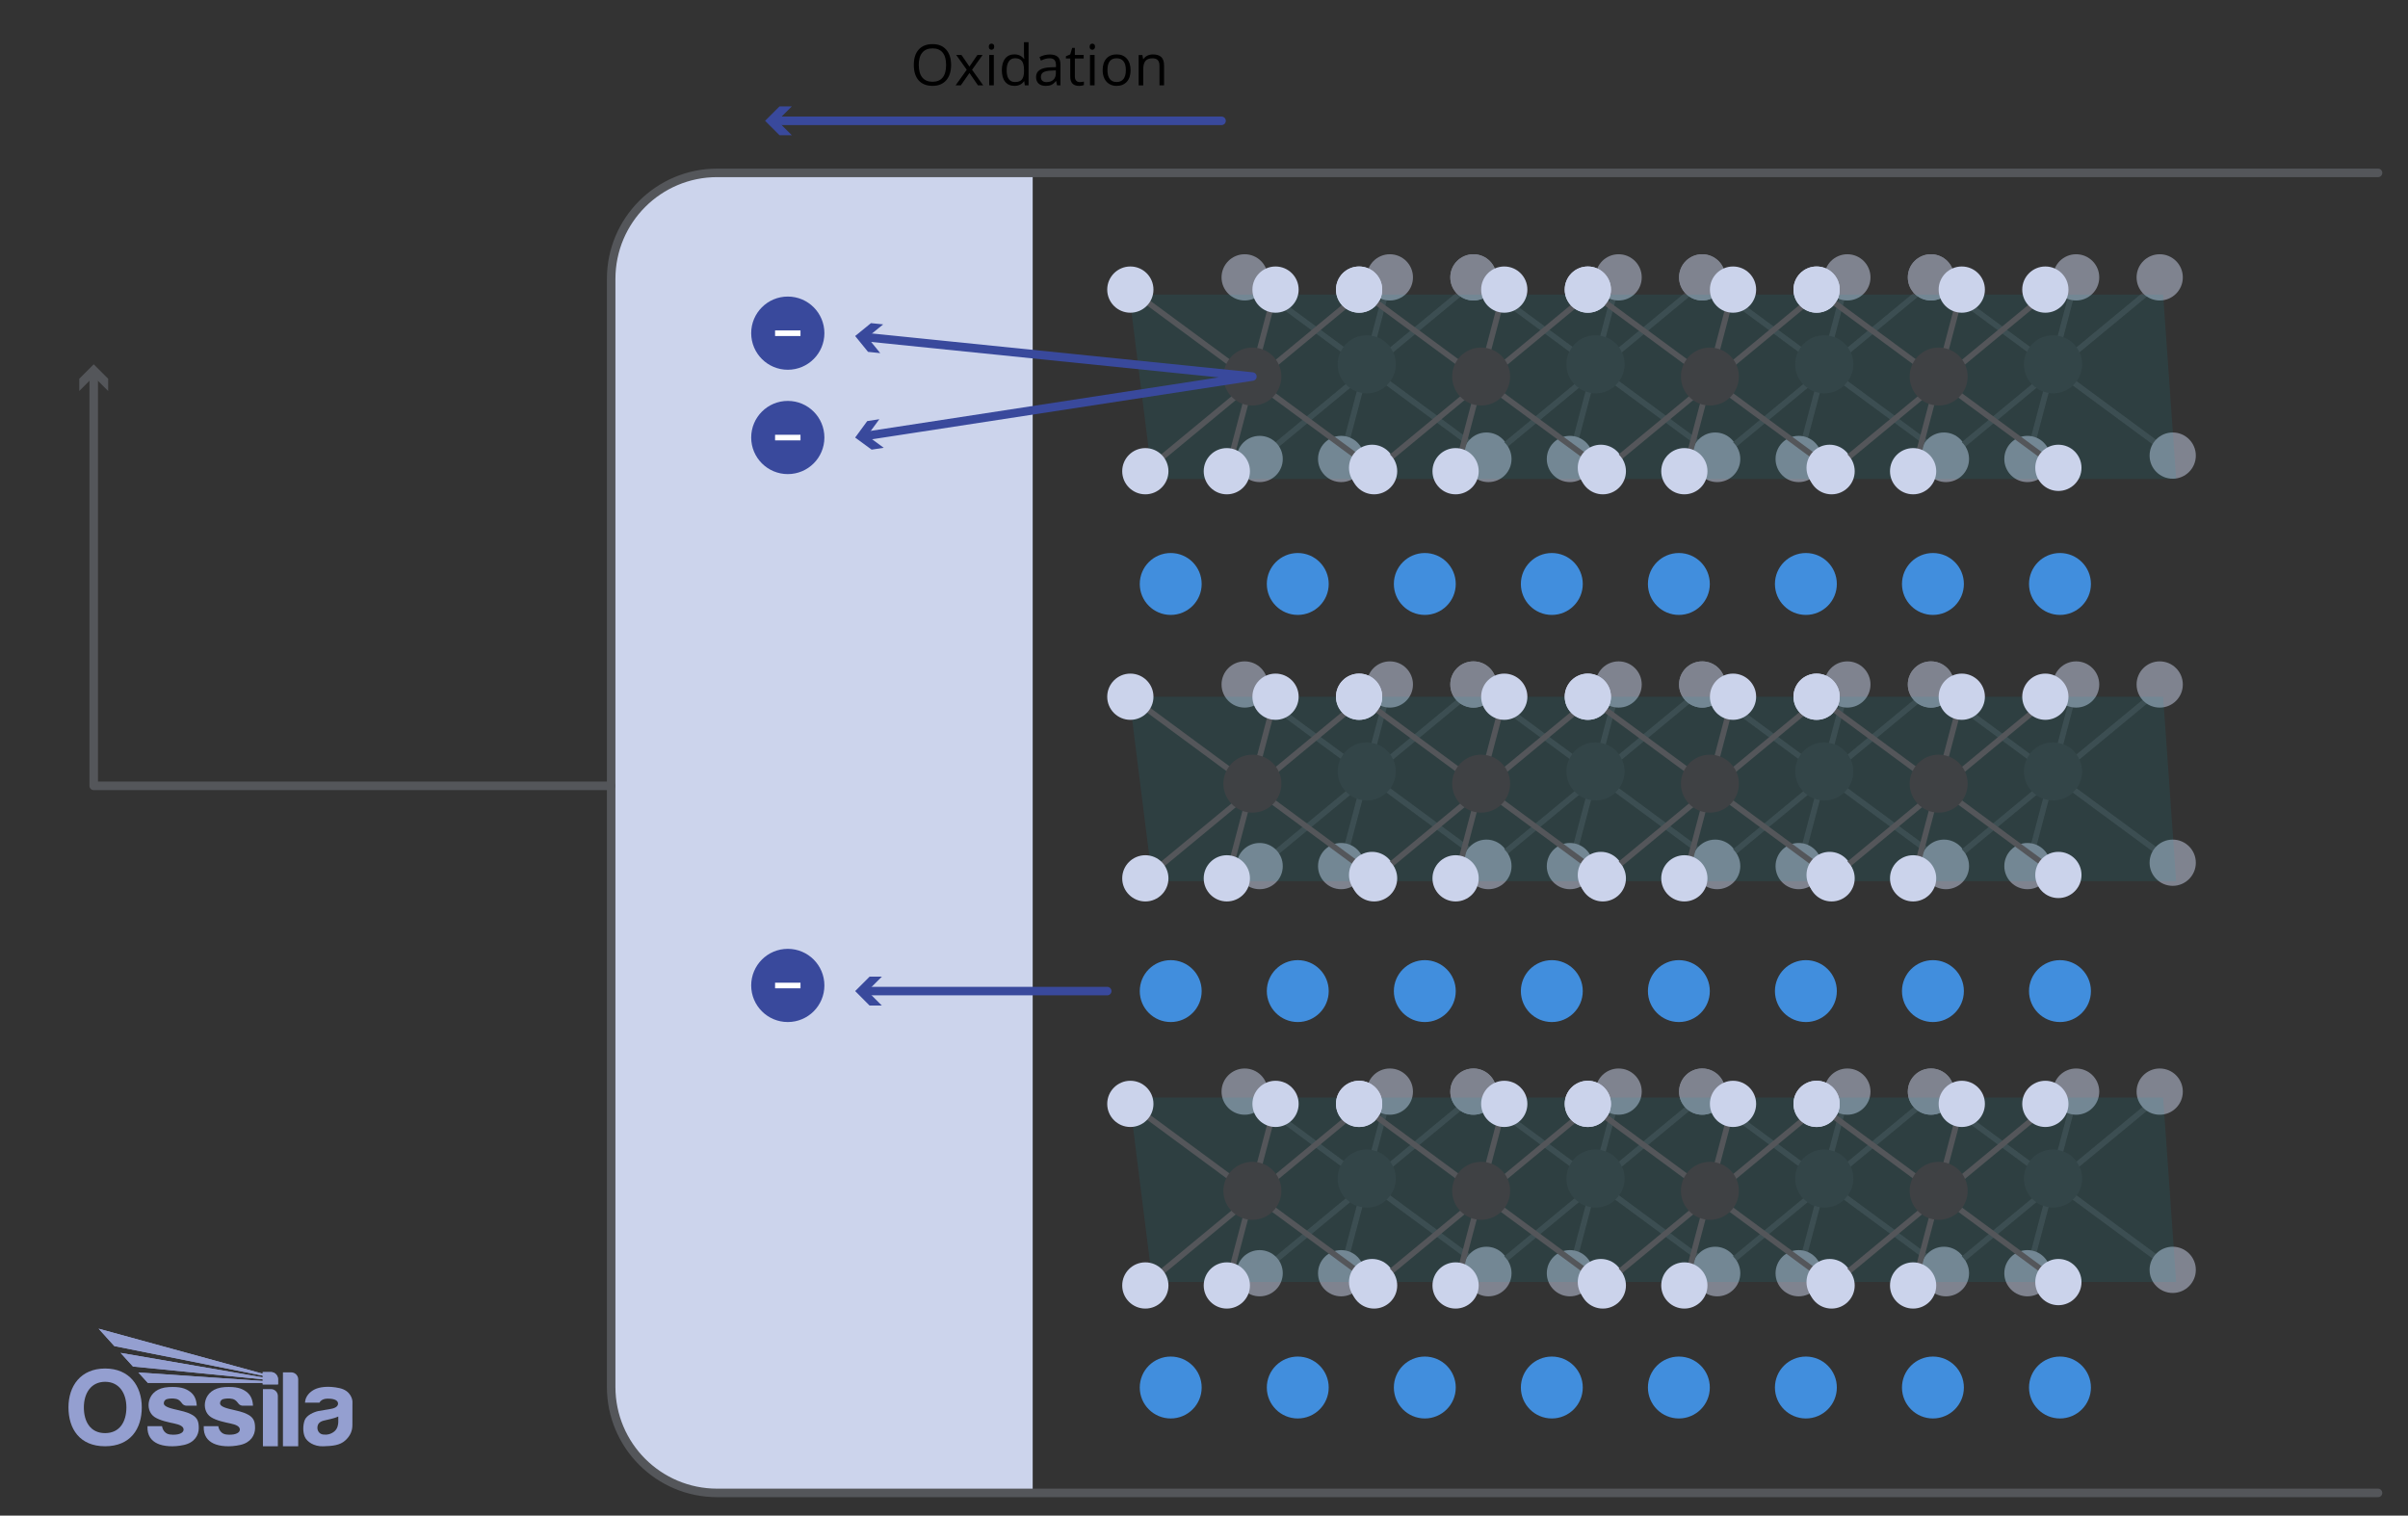 <svg viewBox="0 0 848 533.77" xmlns:xlink="http://www.w3.org/1999/xlink" height="533.77" width="848" xmlns="http://www.w3.org/2000/svg">
  <rect x="0" y="0" width="848" height="533.77" fill="#333333" stroke="none"/>
  <defs>
    <style>
      .cls-1 {
        fill: #418edd;
      }

      .cls-2 {
        fill: #ccd4ec;
      }

      .cls-3 {
        fill: #54565a;
      }

      .cls-4 {
        fill: #fff;
      }

      .cls-5, .cls-6 {
        fill: #cbd3eb;
      }

      .cls-7, .cls-8, .cls-9 {
        fill: none;
      }

      .cls-7, .cls-9 {
        stroke-linecap: round;
        stroke-linejoin: round;
        stroke-width: 3px;
      }

      .cls-7, .cls-6 {
        stroke: #54565a;
      }

      .cls-10 {
        fill: #39499c;
      }

      .cls-11 {
        clip-path: url(#clippath-1);
      }

      .cls-12 {
        isolation: isolate;
      }

      .cls-13 {
        fill: #949fd0;
      }

      .cls-14 {
        fill: #3f4144;
      }

      .cls-15 {
        clip-path: url(#clippath-3);
      }

      .cls-9 {
        stroke: #39499c;
      }

      .cls-6 {
        stroke-miterlimit: 10;
        stroke-width: 2px;
      }

      .cls-16 {
        fill: #00b3c4;
        mix-blend-mode: overlay;
        opacity: .1;
      }

      .cls-17 {
        clip-path: url(#clippath-2);
      }

      .cls-18 {
        clip-path: url(#clippath);
      }

      .cls-19 {
        opacity: .5;
      }
    </style>
    <clipPath id="clippath">
      <rect height="41.42" width="100" y="467.94" x="24.11" class="cls-8"></rect>
    </clipPath>
    <clipPath id="clippath-1">
      <rect height="41.42" width="100" y="467.94" x="24.11" class="cls-8"></rect>
    </clipPath>
    <clipPath id="clippath-2">
      <path d="M34.73,467.94l5.53,6.12,52.26,10.41v.6l-50.05-8.61,4.36,4.8,45.69,4.5v.59c-14.65-1.01-29.15-1.99-43.79-3l3.34,3.68c13.52,0,26.92,0,40.44,0v.51h5.38v-1.79c0-1.39-1.11-2.53-2.47-2.53h-2.91v.56l-57.79-15.84Z" class="cls-8"></path>
    </clipPath>
    <clipPath id="clippath-3">
      <rect height="41.42" width="100" y="467.94" x="24.11" class="cls-8"></rect>
    </clipPath>
  </defs>
  <g class="cls-12">
    <g data-name="Layer 1" id="Layer_1">
      <path d="M252.11,60.88h111.56v464.89h-111.56c-20.36,0-36.89-16.53-36.89-36.89V97.77c0-20.36,16.53-36.89,36.89-36.89Z" class="cls-2"></path>
      <g>
        <g class="cls-19">
          <g>
            <line y2="160.45" x2="523.46" y1="97.68" x1="438.32" class="cls-6"></line>
            <line y2="162.64" x2="472.3" y1="97.68" x1="489.45" class="cls-6"></line>
            <line y2="97.68" x2="520.97" y1="161.64" x1="443.6" class="cls-6"></line>
            <circle r="10.21" cy="128.3" cx="481.31" class="cls-14"></circle>
            <circle r="8.14" cy="161.64" cx="443.6" class="cls-5"></circle>
            <circle r="8.14" cy="97.68" cx="438.32" class="cls-5"></circle>
            <circle r="8.14" cy="97.68" cx="489.45" class="cls-5"></circle>
            <circle r="8.14" cy="160.45" cx="523.46" class="cls-5"></circle>
            <circle r="8.14" cy="161.64" cx="472.3" class="cls-5"></circle>
            <circle r="8.14" cy="97.68" cx="518.88" class="cls-5"></circle>
          </g>
          <g>
            <line y2="160.45" x2="604.02" y1="97.68" x1="518.88" class="cls-6"></line>
            <line y2="162.64" x2="552.86" y1="97.68" x1="570.01" class="cls-6"></line>
            <line y2="97.68" x2="601.53" y1="161.64" x1="524.16" class="cls-6"></line>
            <circle r="10.21" cy="128.3" cx="561.87" class="cls-14"></circle>
            <circle r="8.14" cy="161.64" cx="524.16" class="cls-5"></circle>
            <circle r="8.14" cy="97.68" cx="518.88" class="cls-5"></circle>
            <circle r="8.14" cy="97.68" cx="570.01" class="cls-5"></circle>
            <circle r="8.14" cy="160.45" cx="604.02" class="cls-5"></circle>
            <circle r="8.14" cy="161.64" cx="552.86" class="cls-5"></circle>
            <circle r="8.14" cy="97.68" cx="599.44" class="cls-5"></circle>
          </g>
          <g>
            <line y2="160.45" x2="684.58" y1="97.68" x1="599.44" class="cls-6"></line>
            <line y2="162.64" x2="633.42" y1="97.68" x1="650.57" class="cls-6"></line>
            <line y2="97.68" x2="682.09" y1="161.64" x1="604.72" class="cls-6"></line>
            <circle r="10.21" cy="128.3" cx="642.43" class="cls-14"></circle>
            <circle r="8.14" cy="161.64" cx="604.72" class="cls-5"></circle>
            <circle r="8.14" cy="97.68" cx="599.44" class="cls-5"></circle>
            <circle r="8.14" cy="97.68" cx="650.57" class="cls-5"></circle>
            <circle r="8.14" cy="160.45" cx="684.58" class="cls-5"></circle>
            <circle r="8.14" cy="161.64" cx="633.42" class="cls-5"></circle>
            <circle r="8.14" cy="97.68" cx="680" class="cls-5"></circle>
          </g>
          <g>
            <line y2="160.45" x2="765.14" y1="97.68" x1="680" class="cls-6"></line>
            <line y2="162.64" x2="713.98" y1="97.68" x1="731.13" class="cls-6"></line>
            <line y2="97.68" x2="762.65" y1="161.64" x1="685.28" class="cls-6"></line>
            <circle r="10.21" cy="128.3" cx="722.99" class="cls-14"></circle>
            <circle r="8.14" cy="161.64" cx="685.28" class="cls-5"></circle>
            <circle r="8.14" cy="97.68" cx="680" class="cls-5"></circle>
            <circle r="8.14" cy="97.68" cx="731.13" class="cls-5"></circle>
            <circle r="8.14" cy="160.45" cx="765.14" class="cls-5"></circle>
            <circle r="8.14" cy="161.64" cx="713.98" class="cls-5"></circle>
            <circle r="8.14" cy="97.68" cx="760.56" class="cls-5"></circle>
          </g>
        </g>
        <g class="cls-19">
          <g>
            <line y2="303.83" x2="523.46" y1="241.06" x1="438.32" class="cls-6"></line>
            <line y2="306.02" x2="472.3" y1="241.06" x1="489.45" class="cls-6"></line>
            <line y2="241.06" x2="520.97" y1="305.02" x1="443.6" class="cls-6"></line>
            <circle r="10.21" cy="271.68" cx="481.31" class="cls-14"></circle>
            <circle r="8.14" cy="305.02" cx="443.6" class="cls-5"></circle>
            <circle r="8.14" cy="241.06" cx="438.32" class="cls-5"></circle>
            <circle r="8.14" cy="241.06" cx="489.45" class="cls-5"></circle>
            <circle r="8.14" cy="303.83" cx="523.46" class="cls-5"></circle>
            <circle r="8.14" cy="305.02" cx="472.3" class="cls-5"></circle>
            <circle r="8.14" cy="241.06" cx="518.88" class="cls-5"></circle>
          </g>
          <g>
            <line y2="303.83" x2="604.02" y1="241.06" x1="518.88" class="cls-6"></line>
            <line y2="306.02" x2="552.86" y1="241.06" x1="570.01" class="cls-6"></line>
            <line y2="241.06" x2="601.53" y1="305.02" x1="524.16" class="cls-6"></line>
            <circle r="10.21" cy="271.68" cx="561.87" class="cls-14"></circle>
            <circle r="8.14" cy="305.02" cx="524.16" class="cls-5"></circle>
            <circle r="8.14" cy="241.06" cx="518.88" class="cls-5"></circle>
            <circle r="8.14" cy="241.06" cx="570.01" class="cls-5"></circle>
            <circle r="8.14" cy="303.83" cx="604.02" class="cls-5"></circle>
            <circle r="8.14" cy="305.02" cx="552.86" class="cls-5"></circle>
            <circle r="8.14" cy="241.06" cx="599.44" class="cls-5"></circle>
          </g>
          <g>
            <line y2="303.83" x2="684.58" y1="241.06" x1="599.44" class="cls-6"></line>
            <line y2="306.02" x2="633.42" y1="241.06" x1="650.57" class="cls-6"></line>
            <line y2="241.06" x2="682.09" y1="305.02" x1="604.72" class="cls-6"></line>
            <circle r="10.21" cy="271.68" cx="642.43" class="cls-14"></circle>
            <circle r="8.14" cy="305.02" cx="604.72" class="cls-5"></circle>
            <circle r="8.14" cy="241.06" cx="599.44" class="cls-5"></circle>
            <circle r="8.14" cy="241.06" cx="650.57" class="cls-5"></circle>
            <circle r="8.14" cy="303.83" cx="684.58" class="cls-5"></circle>
            <circle r="8.14" cy="305.02" cx="633.42" class="cls-5"></circle>
            <circle r="8.14" cy="241.06" cx="680" class="cls-5"></circle>
          </g>
          <g>
            <line y2="303.83" x2="765.14" y1="241.06" x1="680" class="cls-6"></line>
            <line y2="306.02" x2="713.98" y1="241.06" x1="731.13" class="cls-6"></line>
            <line y2="241.06" x2="762.65" y1="305.02" x1="685.28" class="cls-6"></line>
            <circle r="10.21" cy="271.68" cx="722.99" class="cls-14"></circle>
            <circle r="8.14" cy="305.02" cx="685.28" class="cls-5"></circle>
            <circle r="8.14" cy="241.06" cx="680" class="cls-5"></circle>
            <circle r="8.14" cy="241.06" cx="731.13" class="cls-5"></circle>
            <circle r="8.14" cy="303.83" cx="765.14" class="cls-5"></circle>
            <circle r="8.14" cy="305.02" cx="713.98" class="cls-5"></circle>
            <circle r="8.14" cy="241.06" cx="760.56" class="cls-5"></circle>
          </g>
        </g>
        <g class="cls-19">
          <g>
            <line y2="447.21" x2="523.46" y1="384.44" x1="438.32" class="cls-6"></line>
            <line y2="449.4" x2="472.3" y1="384.44" x1="489.45" class="cls-6"></line>
            <line y2="384.44" x2="520.97" y1="448.4" x1="443.6" class="cls-6"></line>
            <circle r="10.21" cy="415.06" cx="481.31" class="cls-14"></circle>
            <circle r="8.14" cy="448.4" cx="443.6" class="cls-5"></circle>
            <circle r="8.14" cy="384.44" cx="438.32" class="cls-5"></circle>
            <circle r="8.14" cy="384.44" cx="489.45" class="cls-5"></circle>
            <circle r="8.14" cy="447.21" cx="523.46" class="cls-5"></circle>
            <circle r="8.14" cy="448.4" cx="472.3" class="cls-5"></circle>
            <circle r="8.14" cy="384.44" cx="518.88" class="cls-5"></circle>
          </g>
          <g>
            <line y2="447.21" x2="604.02" y1="384.44" x1="518.88" class="cls-6"></line>
            <line y2="449.4" x2="552.86" y1="384.44" x1="570.01" class="cls-6"></line>
            <line y2="384.44" x2="601.53" y1="448.4" x1="524.16" class="cls-6"></line>
            <circle r="10.21" cy="415.06" cx="561.87" class="cls-14"></circle>
            <circle r="8.14" cy="448.4" cx="524.16" class="cls-5"></circle>
            <circle r="8.14" cy="384.44" cx="518.88" class="cls-5"></circle>
            <circle r="8.14" cy="384.44" cx="570.01" class="cls-5"></circle>
            <circle r="8.14" cy="447.21" cx="604.02" class="cls-5"></circle>
            <circle r="8.14" cy="448.4" cx="552.86" class="cls-5"></circle>
            <circle r="8.14" cy="384.44" cx="599.44" class="cls-5"></circle>
          </g>
          <g>
            <line y2="447.21" x2="684.58" y1="384.44" x1="599.44" class="cls-6"></line>
            <line y2="449.4" x2="633.42" y1="384.44" x1="650.57" class="cls-6"></line>
            <line y2="384.44" x2="682.09" y1="448.4" x1="604.72" class="cls-6"></line>
            <circle r="10.21" cy="415.06" cx="642.43" class="cls-14"></circle>
            <circle r="8.14" cy="448.4" cx="604.72" class="cls-5"></circle>
            <circle r="8.14" cy="384.44" cx="599.44" class="cls-5"></circle>
            <circle r="8.14" cy="384.44" cx="650.57" class="cls-5"></circle>
            <circle r="8.14" cy="447.21" cx="684.58" class="cls-5"></circle>
            <circle r="8.14" cy="448.4" cx="633.42" class="cls-5"></circle>
            <circle r="8.14" cy="384.44" cx="680" class="cls-5"></circle>
          </g>
          <g>
            <line y2="447.21" x2="765.14" y1="384.44" x1="680" class="cls-6"></line>
            <line y2="449.4" x2="713.98" y1="384.44" x1="731.13" class="cls-6"></line>
            <line y2="384.44" x2="762.65" y1="448.4" x1="685.28" class="cls-6"></line>
            <circle r="10.21" cy="415.06" cx="722.99" class="cls-14"></circle>
            <circle r="8.14" cy="448.4" cx="685.28" class="cls-5"></circle>
            <circle r="8.14" cy="384.44" cx="680" class="cls-5"></circle>
            <circle r="8.14" cy="384.44" cx="731.13" class="cls-5"></circle>
            <circle r="8.14" cy="447.21" cx="765.14" class="cls-5"></circle>
            <circle r="8.14" cy="448.4" cx="713.98" class="cls-5"></circle>
            <circle r="8.14" cy="384.44" cx="760.56" class="cls-5"></circle>
          </g>
        </g>
        <polygon points="766.35 451.48 405.84 451.48 397.69 386.52 761.77 386.52 766.35 451.48" class="cls-16"></polygon>
        <polygon points="766.35 310.33 405.84 310.33 397.69 245.37 761.77 245.37 766.35 310.33" class="cls-16"></polygon>
        <polygon points="766.35 168.7 405.84 168.7 397.69 103.74 761.77 103.74 766.35 168.7" class="cls-16"></polygon>
        <g>
          <g>
            <line y2="164.76" x2="483.2" y1="101.99" x1="398.06" class="cls-6"></line>
            <line y2="166.95" x2="432.04" y1="101.99" x1="449.19" class="cls-6"></line>
            <line y2="101.99" x2="480.71" y1="165.95" x1="403.34" class="cls-6"></line>
            <circle r="10.21" cy="132.61" cx="441.04" class="cls-14"></circle>
            <circle r="8.14" cy="165.95" cx="403.34" class="cls-5"></circle>
            <circle r="8.14" cy="101.99" cx="398.06" class="cls-5"></circle>
            <circle r="8.14" cy="101.99" cx="449.19" class="cls-5"></circle>
            <circle r="8.14" cy="164.76" cx="483.2" class="cls-5"></circle>
            <circle r="8.14" cy="165.95" cx="432.04" class="cls-5"></circle>
            <circle r="8.14" cy="101.99" cx="478.62" class="cls-5"></circle>
          </g>
          <g>
            <line y2="164.76" x2="563.76" y1="101.99" x1="478.62" class="cls-6"></line>
            <line y2="166.95" x2="512.6" y1="101.99" x1="529.74" class="cls-6"></line>
            <line y2="101.99" x2="561.27" y1="165.95" x1="483.9" class="cls-6"></line>
            <circle r="10.21" cy="132.61" cx="521.6" class="cls-14"></circle>
            <circle r="8.14" cy="165.95" cx="483.9" class="cls-5"></circle>
            <circle r="8.14" cy="101.99" cx="478.62" class="cls-5"></circle>
            <circle r="8.14" cy="101.99" cx="529.74" class="cls-5"></circle>
            <circle r="8.14" cy="164.76" cx="563.76" class="cls-5"></circle>
            <circle r="8.14" cy="165.95" cx="512.6" class="cls-5"></circle>
            <circle r="8.14" cy="101.99" cx="559.17" class="cls-5"></circle>
          </g>
          <g>
            <line y2="164.76" x2="644.32" y1="101.99" x1="559.17" class="cls-6"></line>
            <line y2="166.95" x2="593.16" y1="101.99" x1="610.3" class="cls-6"></line>
            <line y2="101.99" x2="641.82" y1="165.95" x1="564.45" class="cls-6"></line>
            <circle r="10.21" cy="132.61" cx="602.16" class="cls-14"></circle>
            <circle r="8.14" cy="165.95" cx="564.45" class="cls-5"></circle>
            <circle r="8.14" cy="101.99" cx="559.17" class="cls-5"></circle>
            <circle r="8.14" cy="101.99" cx="610.3" class="cls-5"></circle>
            <circle r="8.14" cy="164.76" cx="644.32" class="cls-5"></circle>
            <circle r="8.14" cy="165.95" cx="593.16" class="cls-5"></circle>
            <circle r="8.14" cy="101.99" cx="639.73" class="cls-5"></circle>
          </g>
          <g>
            <line y2="164.76" x2="724.88" y1="101.99" x1="639.73" class="cls-6"></line>
            <line y2="166.95" x2="673.72" y1="101.99" x1="690.86" class="cls-6"></line>
            <line y2="101.99" x2="722.38" y1="165.95" x1="645.01" class="cls-6"></line>
            <circle r="10.21" cy="132.61" cx="682.72" class="cls-14"></circle>
            <circle r="8.14" cy="165.95" cx="645.01" class="cls-5"></circle>
            <circle r="8.14" cy="101.99" cx="639.73" class="cls-5"></circle>
            <circle r="8.14" cy="101.99" cx="690.86" class="cls-5"></circle>
            <circle r="8.14" cy="164.76" cx="724.88" class="cls-5"></circle>
            <circle r="8.14" cy="165.95" cx="673.72" class="cls-5"></circle>
            <circle r="8.14" cy="101.99" cx="720.29" class="cls-5"></circle>
          </g>
        </g>
        <g>
          <circle r="10.9" cy="205.66" cx="457.02" class="cls-1"></circle>
          <circle r="10.9" cy="205.66" cx="680.7" class="cls-1"></circle>
          <circle r="10.9" cy="205.66" cx="635.96" class="cls-1"></circle>
          <circle r="10.9" cy="205.66" cx="591.23" class="cls-1"></circle>
          <circle r="10.9" cy="205.66" cx="546.49" class="cls-1"></circle>
          <circle r="10.9" cy="205.66" cx="501.76" class="cls-1"></circle>
          <circle r="10.9" cy="205.66" cx="725.44" class="cls-1"></circle>
          <circle r="10.9" cy="205.66" cx="412.28" class="cls-1"></circle>
        </g>
        <g>
          <g>
            <line y2="308.14" x2="483.2" y1="245.37" x1="398.06" class="cls-6"></line>
            <line y2="310.33" x2="432.04" y1="245.37" x1="449.19" class="cls-6"></line>
            <line y2="245.37" x2="480.71" y1="309.33" x1="403.34" class="cls-6"></line>
            <circle r="10.21" cy="275.99" cx="441.04" class="cls-14"></circle>
            <circle r="8.14" cy="309.33" cx="403.34" class="cls-5"></circle>
            <circle r="8.14" cy="245.37" cx="398.06" class="cls-5"></circle>
            <circle r="8.14" cy="245.37" cx="449.19" class="cls-5"></circle>
            <circle r="8.14" cy="308.14" cx="483.2" class="cls-5"></circle>
            <circle r="8.14" cy="309.33" cx="432.04" class="cls-5"></circle>
            <circle r="8.14" cy="245.37" cx="478.62" class="cls-5"></circle>
          </g>
          <g>
            <line y2="308.14" x2="563.76" y1="245.37" x1="478.62" class="cls-6"></line>
            <line y2="310.33" x2="512.6" y1="245.37" x1="529.74" class="cls-6"></line>
            <line y2="245.37" x2="561.27" y1="309.33" x1="483.9" class="cls-6"></line>
            <circle r="10.21" cy="275.99" cx="521.6" class="cls-14"></circle>
            <circle r="8.14" cy="309.33" cx="483.9" class="cls-5"></circle>
            <circle r="8.14" cy="245.37" cx="478.62" class="cls-5"></circle>
            <circle r="8.14" cy="245.37" cx="529.74" class="cls-5"></circle>
            <circle r="8.14" cy="308.14" cx="563.76" class="cls-5"></circle>
            <circle r="8.14" cy="309.33" cx="512.6" class="cls-5"></circle>
            <circle r="8.14" cy="245.37" cx="559.17" class="cls-5"></circle>
          </g>
          <g>
            <line y2="308.14" x2="644.32" y1="245.37" x1="559.17" class="cls-6"></line>
            <line y2="310.33" x2="593.16" y1="245.37" x1="610.3" class="cls-6"></line>
            <line y2="245.37" x2="641.82" y1="309.33" x1="564.45" class="cls-6"></line>
            <circle r="10.21" cy="275.99" cx="602.16" class="cls-14"></circle>
            <circle r="8.14" cy="309.33" cx="564.45" class="cls-5"></circle>
            <circle r="8.14" cy="245.37" cx="559.17" class="cls-5"></circle>
            <circle r="8.14" cy="245.37" cx="610.3" class="cls-5"></circle>
            <circle r="8.14" cy="308.14" cx="644.32" class="cls-5"></circle>
            <circle r="8.14" cy="309.33" cx="593.16" class="cls-5"></circle>
            <circle r="8.14" cy="245.37" cx="639.73" class="cls-5"></circle>
          </g>
          <g>
            <line y2="308.14" x2="724.88" y1="245.37" x1="639.73" class="cls-6"></line>
            <line y2="310.33" x2="673.72" y1="245.37" x1="690.86" class="cls-6"></line>
            <line y2="245.37" x2="722.38" y1="309.33" x1="645.01" class="cls-6"></line>
            <circle r="10.21" cy="275.99" cx="682.72" class="cls-14"></circle>
            <circle r="8.14" cy="309.33" cx="645.01" class="cls-5"></circle>
            <circle r="8.14" cy="245.37" cx="639.73" class="cls-5"></circle>
            <circle r="8.14" cy="245.37" cx="690.86" class="cls-5"></circle>
            <circle r="8.14" cy="308.14" cx="724.88" class="cls-5"></circle>
            <circle r="8.14" cy="309.33" cx="673.72" class="cls-5"></circle>
            <circle r="8.14" cy="245.37" cx="720.29" class="cls-5"></circle>
          </g>
        </g>
        <g>
          <g>
            <line y2="451.52" x2="483.2" y1="388.76" x1="398.06" class="cls-6"></line>
            <line y2="453.71" x2="432.04" y1="388.76" x1="449.19" class="cls-6"></line>
            <line y2="388.76" x2="480.71" y1="452.71" x1="403.34" class="cls-6"></line>
            <circle r="10.21" cy="419.38" cx="441.04" class="cls-14"></circle>
            <circle r="8.14" cy="452.71" cx="403.34" class="cls-5"></circle>
            <circle r="8.14" cy="388.76" cx="398.06" class="cls-5"></circle>
            <circle r="8.14" cy="388.76" cx="449.19" class="cls-5"></circle>
            <circle r="8.14" cy="451.52" cx="483.2" class="cls-5"></circle>
            <circle r="8.14" cy="452.71" cx="432.04" class="cls-5"></circle>
            <circle r="8.14" cy="388.76" cx="478.62" class="cls-5"></circle>
          </g>
          <g>
            <line y2="451.52" x2="563.76" y1="388.76" x1="478.62" class="cls-6"></line>
            <line y2="453.71" x2="512.6" y1="388.76" x1="529.74" class="cls-6"></line>
            <line y2="388.76" x2="561.27" y1="452.71" x1="483.9" class="cls-6"></line>
            <circle r="10.21" cy="419.38" cx="521.6" class="cls-14"></circle>
            <circle r="8.14" cy="452.71" cx="483.9" class="cls-5"></circle>
            <circle r="8.14" cy="388.76" cx="478.62" class="cls-5"></circle>
            <circle r="8.14" cy="388.76" cx="529.74" class="cls-5"></circle>
            <circle r="8.14" cy="451.52" cx="563.76" class="cls-5"></circle>
            <circle r="8.14" cy="452.71" cx="512.6" class="cls-5"></circle>
            <circle r="8.14" cy="388.76" cx="559.17" class="cls-5"></circle>
          </g>
          <g>
            <line y2="451.52" x2="644.32" y1="388.76" x1="559.17" class="cls-6"></line>
            <line y2="453.71" x2="593.16" y1="388.76" x1="610.3" class="cls-6"></line>
            <line y2="388.76" x2="641.82" y1="452.71" x1="564.45" class="cls-6"></line>
            <circle r="10.21" cy="419.38" cx="602.16" class="cls-14"></circle>
            <circle r="8.14" cy="452.71" cx="564.45" class="cls-5"></circle>
            <circle r="8.14" cy="388.76" cx="559.17" class="cls-5"></circle>
            <circle r="8.14" cy="388.76" cx="610.3" class="cls-5"></circle>
            <circle r="8.14" cy="451.52" cx="644.32" class="cls-5"></circle>
            <circle r="8.14" cy="452.71" cx="593.16" class="cls-5"></circle>
            <circle r="8.14" cy="388.76" cx="639.73" class="cls-5"></circle>
          </g>
          <g>
            <line y2="451.52" x2="724.88" y1="388.76" x1="639.73" class="cls-6"></line>
            <line y2="453.71" x2="673.72" y1="388.76" x1="690.86" class="cls-6"></line>
            <line y2="388.76" x2="722.38" y1="452.71" x1="645.01" class="cls-6"></line>
            <circle r="10.21" cy="419.38" cx="682.72" class="cls-14"></circle>
            <circle r="8.14" cy="452.71" cx="645.01" class="cls-5"></circle>
            <circle r="8.14" cy="388.76" cx="639.73" class="cls-5"></circle>
            <circle r="8.14" cy="388.76" cx="690.86" class="cls-5"></circle>
            <circle r="8.14" cy="451.52" cx="724.88" class="cls-5"></circle>
            <circle r="8.14" cy="452.71" cx="673.72" class="cls-5"></circle>
            <circle r="8.14" cy="388.76" cx="720.29" class="cls-5"></circle>
          </g>
        </g>
        <g>
          <circle r="10.9" cy="349.04" cx="457.02" class="cls-1"></circle>
          <circle r="10.9" cy="349.04" cx="680.7" class="cls-1"></circle>
          <circle r="10.9" cy="349.04" cx="635.96" class="cls-1"></circle>
          <circle r="10.9" cy="349.04" cx="591.23" class="cls-1"></circle>
          <circle r="10.9" cy="349.04" cx="546.49" class="cls-1"></circle>
          <circle r="10.9" cy="349.04" cx="501.76" class="cls-1"></circle>
          <circle r="10.9" cy="349.04" cx="725.44" class="cls-1"></circle>
          <circle r="10.9" cy="349.04" cx="412.28" class="cls-1"></circle>
        </g>
        <g>
          <circle r="10.9" cy="488.65" cx="457.02" class="cls-1"></circle>
          <circle r="10.9" cy="488.65" cx="680.7" class="cls-1"></circle>
          <circle r="10.9" cy="488.65" cx="635.96" class="cls-1"></circle>
          <circle r="10.9" cy="488.65" cx="591.23" class="cls-1"></circle>
          <circle r="10.9" cy="488.65" cx="546.49" class="cls-1"></circle>
          <circle r="10.9" cy="488.65" cx="501.76" class="cls-1"></circle>
          <circle r="10.9" cy="488.65" cx="725.44" class="cls-1"></circle>
          <circle r="10.9" cy="488.65" cx="412.28" class="cls-1"></circle>
        </g>
      </g>
      <path d="M837.44,525.77H252.56c-20.62,0-37.33-16.71-37.33-37.33V98.21c0-20.62,16.71-37.33,37.33-37.33h584.89" class="cls-7"></path>
      <g>
        <circle r="12.89" cy="154.08" cx="277.43" class="cls-10"></circle>
        <path d="M276.44,155.09h-3.49v-1.97h8.95v1.97h-5.46Z" class="cls-4"></path>
      </g>
      <g>
        <circle r="12.89" cy="117.33" cx="277.43" class="cls-10"></circle>
        <path d="M276.44,118.34h-3.49v-1.97h8.95v1.97h-5.46Z" class="cls-4"></path>
      </g>
      <g>
        <polyline points="304.56 118.69 441.04 132.61 304.54 153.58" class="cls-9"></polyline>
        <polygon points="309.99 124.36 305.44 118.78 311.02 114.24 306.72 113.8 301.15 118.34 305.69 123.92 309.99 124.36" class="cls-10"></polygon>
        <polygon points="309.67 147.64 305.41 153.44 311.22 157.7 306.95 158.35 301.15 154.1 305.4 148.3 309.67 147.64" class="cls-10"></polygon>
      </g>
      <g>
        <polyline points="215.22 276.76 33 276.76 33 131.73" class="cls-7"></polyline>
        <polygon points="38.09 137.7 33 132.62 27.91 137.7 27.91 133.39 33 128.3 38.09 133.39 38.09 137.7" class="cls-3"></polygon>
      </g>
      <g>
        <line y2="349.04" x2="304.58" y1="349.04" x1="389.92" class="cls-9"></line>
        <polygon points="310.55 343.96 305.46 349.04 310.55 354.13 306.23 354.13 301.15 349.04 306.23 343.96 310.55 343.96" class="cls-10"></polygon>
      </g>
      <g>
        <circle r="12.89" cy="347.05" cx="277.43" class="cls-10"></circle>
        <path d="M276.44,348.06h-3.49v-1.97h8.95v1.97h-5.46Z" class="cls-4"></path>
      </g>
      <g data-name="blue watermark" id="blue_watermark">
        <g class="cls-18">
          <g class="cls-11">
            <path d="M119.12,500.9c0,.67-.19,2.26-1.42,3.25-1.23.98-2.6,1.23-3.94,1.05-1.33-.17-2.02-1.36-1.98-2.43.04-1.06.5-1.99,2.13-2.44,1.63-.44,3.51-.67,5.22-1.46v2.02ZM119.62,488.88c-3.99-.91-7.2-.39-8.8.43-1.61.81-3.27,2.3-3.42,4.67h5.11s.57-1.37,2.75-1.41c2.18-.04,3.52.47,3.75,1.44.23.97-.58,1.72-1.92,2.05-1.33.33-3.46.56-4.95.87-1.49.31-4.18,1.43-4.84,3.23-.66,1.8-.68,4.24.06,5.9.74,1.67,3.19,3.39,6.44,3.29,3.25-.1,5.86-.31,7.78-2.05,1.92-1.74,2.52-3.56,2.52-5.44s.02-7.6.02-8.24-.5-3.83-4.49-4.74" class="cls-13"></path>
            <path d="M40.27,474.06l52.26,10.41v.6l-50.05-8.61,4.36,4.8,45.69,4.5v.59c-14.65-1.01-29.14-1.99-43.79-3l3.35,3.68c13.52,0,26.92,0,40.44,0v.51h5.38v-1.79c0-1.39-1.11-2.53-2.47-2.53h-2.91v.56l-57.79-15.84,5.53,6.12Z" class="cls-13"></path>
          </g>
          <g class="cls-17">
            <rect height="19.6" width="63.17" y="467.94" x="34.73" class="cls-13"></rect>
          </g>
          <g class="cls-15">
            <path d="M102.55,483.31h-2.91v26.04h5.38v-23.57c0-1.36-1.11-2.47-2.47-2.47" class="cls-13"></path>
            <path d="M95.43,489.21h-2.84v20.14h5.26v-17.72c0-1.33-1.09-2.42-2.42-2.42" class="cls-13"></path>
            <path d="M87.54,498.31c-1.82-1.1-4.06-1.45-6.73-2.11s-3.31-1.34-3.32-1.98c0-.64.37-1.3,1.13-1.49.76-.2,1.99-.35,3.27-.06,1.28.29,1.94,1.53,2.26,1.84.31.31.88.54,1.27.54h3.68c-.13-2.19-.81-3.8-2.4-4.96-1.59-1.16-3.54-1.82-7.53-1.59-3.99.23-6.11,2.28-6.79,4.62-.68,2.34.04,4.74,1.92,5.96,1.88,1.22,4.99,1.84,6.89,2.24,1.9.41,3.37,1,3.27,2.26-.1,1.27-2.23,1.93-4.78,1.61-2.54-.32-2.8-2.93-2.8-2.93h-5.13c-.17,3.35,1.43,5.17,3.5,6.13,2.07.97,5.61,1.32,9.37.48,3.75-.83,5.18-3.5,5.2-5.86.02-2.36-.46-3.62-2.28-4.72" class="cls-13"></path>
            <path d="M67.73,498.31c-1.82-1.1-4.06-1.45-6.73-2.11s-3.31-1.34-3.32-1.98c0-.64.37-1.3,1.13-1.49.76-.2,1.99-.35,3.27-.06,1.28.29,1.94,1.53,2.26,1.84.31.31.88.54,1.27.54h3.68c-.13-2.19-.81-3.8-2.4-4.96-1.59-1.16-3.54-1.82-7.53-1.59-3.99.23-6.11,2.28-6.79,4.62-.68,2.34.04,4.74,1.92,5.96,1.88,1.22,4.99,1.84,6.89,2.24,1.9.41,3.37,1,3.27,2.26-.1,1.27-2.23,1.93-4.78,1.61-2.54-.32-2.8-2.93-2.8-2.93h-5.13c-.17,3.35,1.43,5.17,3.5,6.13,2.07.97,5.61,1.32,9.36.48,3.75-.83,5.19-3.5,5.2-5.86.02-2.36-.46-3.62-2.28-4.72" class="cls-13"></path>
            <path d="M37.01,504.71c-5.19,0-7.48-4.06-7.48-9.05s2.52-9.02,7.49-9.02,7.49,4.04,7.49,9.02-2.31,9.05-7.5,9.05M37.02,481.96c-8.56,0-12.91,6.12-12.91,13.67s3.94,13.71,12.89,13.71,12.93-6.16,12.93-13.71-4.35-13.67-12.91-13.67" class="cls-13"></path>
          </g>
        </g>
      </g>
      <g>
        <line y2="42.55" x2="272.87" y1="42.55" x1="430.18" class="cls-9"></line>
        <polygon points="278.85 37.46 273.76 42.55 278.85 47.63 274.53 47.63 269.44 42.55 274.53 37.46 278.85 37.46" class="cls-10"></polygon>
      </g>
      <g>
        <path d="M334.94,22.89c0,2.29-.58,4.08-1.73,5.39s-2.76,1.96-4.82,1.96-3.73-.64-4.87-1.93-1.71-3.1-1.71-5.44.57-4.13,1.72-5.41,2.77-1.92,4.88-1.92,3.65.65,4.8,1.95,1.73,3.1,1.73,5.39ZM323.56,22.89c0,1.93.41,3.4,1.24,4.4s2.02,1.5,3.59,1.5,2.78-.5,3.58-1.49,1.21-2.46,1.21-4.4-.4-3.38-1.21-4.37-1.99-1.49-3.57-1.49-2.78.5-3.61,1.5-1.24,2.45-1.24,4.36Z"></path>
        <path d="M340.45,24.57l-3.72-5.22h1.85l2.82,4.1,2.81-4.1h1.83l-3.72,5.22,3.92,5.48h-1.84l-3-4.34-3.03,4.34h-1.84l3.92-5.48Z"></path>
        <path d="M348.22,16.45c0-.37.09-.64.27-.82s.41-.26.68-.26.48.09.67.26.28.45.28.81-.09.64-.28.82-.41.27-.67.27c-.27,0-.5-.09-.68-.27s-.27-.45-.27-.82ZM349.98,30.05h-1.62v-10.7h1.62v10.7Z"></path>
        <path d="M360.7,28.61h-.09c-.75,1.09-1.87,1.63-3.36,1.63-1.4,0-2.49-.48-3.27-1.44s-1.17-2.32-1.17-4.08.39-3.13,1.17-4.11,1.87-1.46,3.26-1.46,2.56.53,3.34,1.58h.13l-.07-.77-.04-.75v-4.36h1.62v15.2h-1.32l-.21-1.44ZM357.46,28.89c1.11,0,1.91-.3,2.41-.9s.75-1.57.75-2.92v-.34c0-1.52-.25-2.6-.76-3.25s-1.31-.97-2.42-.97c-.95,0-1.68.37-2.18,1.11s-.76,1.78-.76,3.13.25,2.4.75,3.1,1.24,1.04,2.21,1.04Z"></path>
        <path d="M372.25,30.05l-.32-1.52h-.08c-.53.67-1.07,1.12-1.6,1.36s-1.19.36-1.99.36c-1.06,0-1.89-.27-2.5-.82s-.9-1.32-.9-2.33c0-2.16,1.73-3.29,5.19-3.4l1.82-.06v-.66c0-.84-.18-1.46-.54-1.86s-.94-.6-1.73-.6c-.89,0-1.9.27-3.03.82l-.5-1.24c.53-.29,1.1-.51,1.73-.67s1.26-.24,1.89-.24c1.28,0,2.22.28,2.84.85s.92,1.47.92,2.72v7.3h-1.2ZM368.59,28.91c1.01,0,1.8-.28,2.38-.83s.86-1.33.86-2.32v-.97l-1.62.07c-1.29.05-2.22.25-2.79.6s-.85.91-.85,1.66c0,.59.18,1.03.53,1.34s.85.46,1.49.46Z"></path>
        <path d="M380.25,28.91c.29,0,.56-.02.83-.06s.48-.09.63-.13v1.24c-.18.08-.43.15-.78.21s-.65.08-.92.08c-2.07,0-3.11-1.09-3.11-3.27v-6.37h-1.53v-.78l1.53-.67.68-2.29h.94v2.48h3.11v1.26h-3.11v6.3c0,.64.15,1.14.46,1.48s.73.52,1.26.52Z"></path>
        <path d="M383.72,16.45c0-.37.09-.64.27-.82s.41-.26.68-.26.48.09.67.26.28.45.28.81-.09.64-.28.82-.41.27-.67.27c-.27,0-.5-.09-.68-.27s-.27-.45-.27-.82ZM385.47,30.05h-1.62v-10.7h1.62v10.7Z"></path>
        <path d="M398.15,24.69c0,1.74-.44,3.11-1.32,4.09s-2.09,1.47-3.64,1.47c-.96,0-1.81-.22-2.55-.67s-1.31-1.09-1.72-1.93-.61-1.82-.61-2.95c0-1.74.44-3.1,1.31-4.08s2.08-1.46,3.63-1.46,2.69.5,3.57,1.49,1.32,2.34,1.32,4.04ZM390,24.69c0,1.37.27,2.41.82,3.12s1.35,1.07,2.41,1.07,1.87-.36,2.42-1.07.83-1.76.83-3.13-.27-2.39-.83-3.1-1.36-1.06-2.44-1.06-1.86.35-2.4,1.04-.81,1.73-.81,3.12Z"></path>
        <path d="M408.32,30.05v-6.92c0-.87-.2-1.52-.6-1.95s-1.02-.64-1.87-.64c-1.12,0-1.94.3-2.46.91s-.78,1.6-.78,3v5.62h-1.62v-10.7h1.32l.26,1.46h.08c.33-.53.8-.94,1.4-1.23s1.27-.43,2-.43c1.29,0,2.26.31,2.91.93s.98,1.62.98,2.98v6.98h-1.62Z"></path>
      </g>
    </g>
  </g>
</svg>